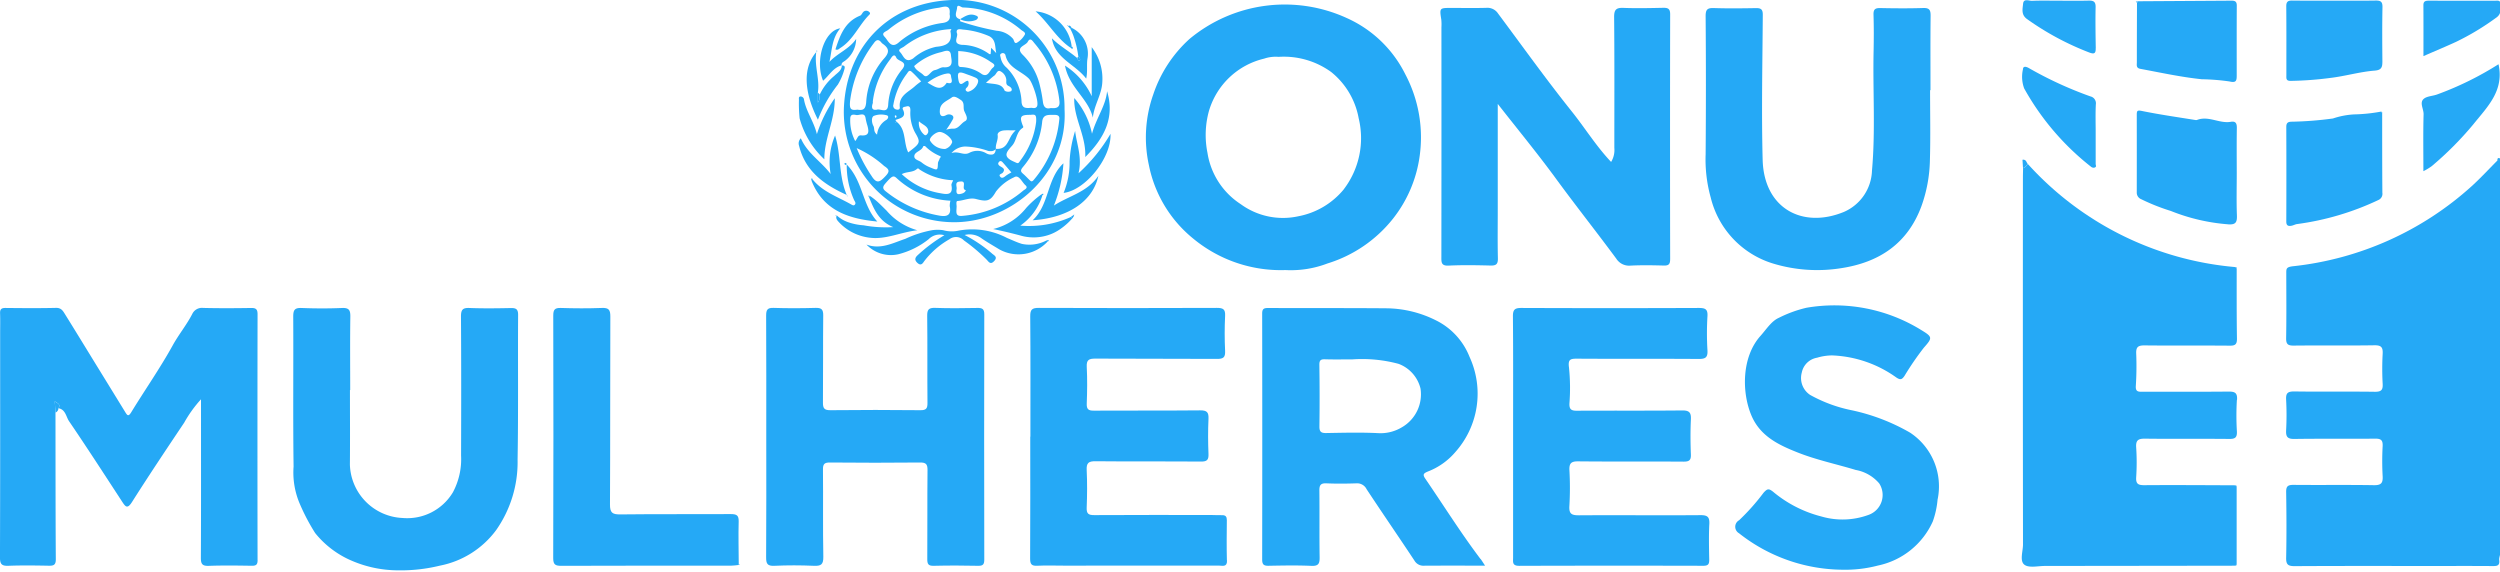 <svg id="ONU_MULHERES" data-name="ONU MULHERES" xmlns="http://www.w3.org/2000/svg" xmlns:xlink="http://www.w3.org/1999/xlink" width="245" height="56.096" viewBox="0 0 245 56.096">
  <defs>
    <clipPath id="clip-path">
      <rect id="Rectangle_454" data-name="Rectangle 454" width="245" height="56.096" fill="#25a9f6"/>
    </clipPath>
  </defs>
  <g id="Group_771" data-name="Group 771" clip-path="url(#clip-path)">
    <path id="Path_1324" data-name="Path 1324" d="M487.83,33.814v0c.018.017.037.034.055.049l-.055-.05m.269.221h0a0,0,0,0,0,0,0c.03.022.061.044.093.064-.032-.02-.062-.042-.093-.065m.479.292a3.5,3.5,0,0,0,.328.141q-.166-.063-.328-.141m2.506-2.418c-.064-.008-.128-.018-.19-.029l.188.03h0c.077.049.153.1.225.153-.072-.054-.148-.106-.225-.154m19.4-16.644a.064.064,0,0,0-.017.01v0l.018-.01a0,0,0,0,0,0,0m.235,2.108a5.912,5.912,0,0,1-.719-.58,5.769,5.769,0,0,0,.719.582l0,0ZM611.2,25.358c0,.139,0,.278,0,.417,0,.4,0,.8,0,1.2v-1.2c0-.139,0-.278,0-.417" transform="translate(-405.825 -12.706)" fill="#25a9f6"/>
    <path id="Path_1325" data-name="Path 1325" d="M1353.673,133.161c.055.538-.225.568-.646.565-1.847-.015-3.695-.007-5.542-.007-4.619,0-9.237-.013-13.857.015-.651,0-.854-.151-.839-.822.044-2.146.034-4.3,0-6.442-.008-.552.16-.7.7-.7,2.633.027,5.265-.015,7.894.03.723.013.9-.215.861-.89a26.917,26.917,0,0,1,0-2.926c.029-.583-.148-.753-.74-.744-2.631.03-5.263-.012-7.894.029-.679.012-.859-.2-.825-.845a28.062,28.062,0,0,0,0-3.01c-.032-.622.143-.8.785-.8,2.631.039,5.263-.005,7.894.032.632.008.819-.159.782-.786a26.582,26.582,0,0,1,0-2.927c.035-.639-.128-.855-.814-.843-2.631.042-5.263,0-7.894.03-.582.007-.761-.137-.751-.734.037-2.118.017-4.239.013-6.358,0-.434-.01-.6.632-.681a31.036,31.036,0,0,0,17.552-7.862c.862-.786,1.656-1.648,2.481-2.476.108.008.215.017.323.027q0,19.114.013,38.23c0,.315-.163.6-.133.889" transform="translate(-1108.745 -78.252)" fill="#25a9f6"/>
    <path id="Path_1326" data-name="Path 1326" d="M1199.694,119.08a26.363,26.363,0,0,0,0,3.093c.028.6-.163.749-.748.743-2.742-.029-5.485.01-8.227-.027-.676-.01-.945.134-.894.86a22.323,22.323,0,0,1,0,2.924c-.04.662.207.778.81.775,2.967-.022,5.932,0,8.9.012l.136.181q0,3.757,0,7.516l-.133.181q-9.322.015-18.642.025c-.7,0-1.592.22-2.031-.124-.479-.376-.131-1.306-.133-1.992q-.02-17.944-.008-35.887c0-.335.01-.669.017-1,.256,0,.294-.285.491-.362a31.02,31.02,0,0,0,20.3,10.075c.047.052.094.1.143.154,0,2.287-.01,4.572.025,6.857.008.565-.173.7-.713.691-2.77-.025-5.542.007-8.313-.025-.642-.008-.881.132-.846.822a29.837,29.837,0,0,1-.04,3.172c-.032.568.276.548.667.548,2.8-.007,5.6.012,8.4-.017.622-.007.9.1.854.808" transform="translate(-980.479 -79.9)" fill="#25a9f6"/>
    <path id="Path_1327" data-name="Path 1327" d="M25.245,204.705c0,.454-.156.562-.582.555-1.4-.022-2.8-.044-4.2.008-.647.023-.782-.186-.778-.8.025-4.852.013-9.7.013-14.555v-.966a12.19,12.19,0,0,0-1.649,2.292c-1.728,2.577-3.453,5.157-5.115,7.778-.447.7-.632.469-.955-.025-1.723-2.639-3.433-5.288-5.208-7.894-.3-.441-.34-1.15-1.044-1.278.259-.371-.089-.493-.361-.677.024.367.047.736.072,1.1.007,4.8,0,9.592.032,14.387,0,.56-.222.634-.693.625-1.316-.025-2.632-.045-3.947.007-.652.025-.834-.153-.832-.818.027-7.305.017-14.612.017-21.917,0-.669.018-1.338-.007-2.007-.015-.4.131-.528.531-.525,1.651.017,3.3.032,4.954-.008.509-.012.681.3.877.619,1.027,1.648,2.037,3.306,3.054,4.961q1.43,2.321,2.856,4.644c.205.334.309.448.585,0,1.341-2.193,2.822-4.307,4.063-6.554.587-1.063,1.357-1.994,1.91-3.065a1.051,1.051,0,0,1,1.078-.6c1.567.039,3.135.029,4.7.005.474-.008.625.136.625.614q-.02,12.047,0,24.091" transform="translate(0 -149.815)" fill="#25a9f6"/>
    <path id="Path_1328" data-name="Path 1328" d="M862.246,29.239c0,.476-.143.627-.619.614-1.091-.029-2.185-.049-3.273.007a1.488,1.488,0,0,1-1.385-.681c-1.952-2.642-3.994-5.214-5.932-7.868-1.8-2.46-3.74-4.812-5.685-7.3V24.3c0,1.618-.023,3.236.013,4.852.012.56-.17.713-.714.7-1.372-.035-2.745-.06-4.113.007-.746.037-.711-.347-.711-.857q.013-11.249.005-22.5a4.858,4.858,0,0,0-.013-.751c-.178-1.145-.185-1.145.99-1.145,1.146,0,2.295.025,3.441-.01a1.244,1.244,0,0,1,1.131.557c2.392,3.209,4.72,6.468,7.22,9.592,1.293,1.615,2.382,3.392,3.86,4.954a2.24,2.24,0,0,0,.316-1.377c0-4.265.02-8.531-.02-12.8-.008-.751.2-.949.93-.919,1.284.05,2.574.018,3.861-.008.469-.01.7.075.7.632q-.025,12,0,24" transform="translate(-698.572 -3.829)" fill="#25a9f6"/>
    <path id="Path_1329" data-name="Path 1329" d="M757.194,204.634c-1.916-2.533-3.6-5.228-5.391-7.843-.286-.416-.239-.538.235-.734a6.684,6.684,0,0,0,2.68-1.895,8.6,8.6,0,0,0,1.4-9.339,6.744,6.744,0,0,0-3.286-3.575,11.017,11.017,0,0,0-4.8-1.184c-3.89-.034-7.781-.012-11.671-.03-.432,0-.567.112-.565.562q.02,12.044,0,24.088c0,.481.151.62.622.612,1.4-.027,2.8-.054,4.2.008.713.032.819-.238.809-.857-.034-2.175,0-4.349-.025-6.524-.007-.542.14-.731.7-.706.978.044,1.96.032,2.938,0a1.027,1.027,0,0,1,.988.572c1.543,2.342,3.137,4.653,4.685,6.99a1.013,1.013,0,0,0,.958.51c1.93-.013,3.861-.005,5.969-.005-.2-.3-.308-.483-.435-.654m-7.7-12.917a4.042,4.042,0,0,1-2.237.59c-1.73-.091-3.468-.045-5.2-.015-.518.008-.671-.144-.662-.661q.04-3.01-.005-6.019c-.007-.469.145-.56.567-.547.894.029,1.79.008,2.686.008a13.734,13.734,0,0,1,4.508.438,3.454,3.454,0,0,1,2.153,2.429,3.728,3.728,0,0,1-1.807,3.776" transform="translate(-612.103 -149.85)" fill="#25a9f6"/>
    <path id="Path_1330" data-name="Path 1330" d="M693.429,9.257a11.752,11.752,0,0,0-5.736-5.524,14.6,14.6,0,0,0-15.42,2.047,12.791,12.791,0,0,0-3.549,5.431,12.632,12.632,0,0,0-.43,6.935,12.371,12.371,0,0,0,4.366,7.216,13.461,13.461,0,0,0,9.015,3.065,10.038,10.038,0,0,0,4.117-.646,13.122,13.122,0,0,0,6.438-4.408,12.66,12.66,0,0,0,2.6-6.125,13.2,13.2,0,0,0-1.4-7.991M687.406,20.5a7.583,7.583,0,0,1-4.476,2.657,7.014,7.014,0,0,1-5.635-1.187,7.322,7.322,0,0,1-3.261-5.033,8.824,8.824,0,0,1,.146-4.106,7.419,7.419,0,0,1,5.4-5.122,3.544,3.544,0,0,1,1.43-.176,7.905,7.905,0,0,1,5.147,1.485,7.518,7.518,0,0,1,2.695,4.532,8.259,8.259,0,0,1-1.451,6.95" transform="translate(-555.702 -1.961)" fill="#25a9f6"/>
    <path id="Path_1331" data-name="Path 1331" d="M619.853,204.753c.017.682-.449.5-.8.5q-7.6.01-15.195.005c-.867,0-1.737-.034-2.6.01-.548.029-.7-.141-.7-.691.024-3.985.012-7.972.012-11.958h.015c0-3.93.018-7.86-.017-11.79-.007-.672.183-.833.837-.83q8.732.035,17.461,0c.619,0,.832.137.8.781-.056,1.14-.054,2.287,0,3.427.03.634-.161.795-.792.79-3.974-.029-7.948,0-11.92-.029-.632,0-.883.119-.847.811.062,1.2.047,2.4,0,3.595-.02.555.158.7.7.694,3.47-.023,6.939.008,10.409-.028.677-.007.852.191.822.842-.054,1.14-.047,2.285,0,3.427.022.578-.136.754-.736.749-3.441-.03-6.884.005-10.325-.032-.7-.008-.909.169-.876.868.059,1.224.049,2.453,0,3.679-.024.6.176.738.751.733,3.806-.023,7.612-.013,11.417-.012.363,0,.728.03,1.091.018s.479.154.476.5c-.013,1.309-.029,2.621.005,3.93" transform="translate(-499.605 -149.825)" fill="#25a9f6"/>
    <path id="Path_1332" data-name="Path 1332" d="M901.255,201.2c-.056,1.14-.03,2.285-.008,3.427.008.429-.049.647-.575.645q-9.022-.025-18.046.005c-.7,0-.6-.376-.6-.791V192.615c0-3.93.018-7.86-.017-11.788-.007-.677.2-.825.841-.822q8.689.035,17.375,0c.629,0,.891.112.849.811a27.693,27.693,0,0,0,0,3.342c.045.741-.24.85-.9.845-3.945-.03-7.891,0-11.834-.027-.694-.005-.956.045-.832.9a19.824,19.824,0,0,1,.039,3.5c-.019.562.178.7.714.7,3.441-.022,6.882.01,10.323-.028.719-.008.9.213.866.89-.054,1.14-.044,2.285,0,3.427.02.557-.161.7-.706.7-3.443-.023-6.884.008-10.325-.028-.7-.008-.906.186-.872.877a30.946,30.946,0,0,1-.005,3.511c-.05.781.245.9.945.9,3.972-.027,7.946.017,11.918-.015.731-.007.884.233.852.9" transform="translate(-733.743 -149.825)" fill="#25a9f6"/>
    <path id="Path_1333" data-name="Path 1333" d="M468.027,204.624c0,.446-.086.644-.59.632-1.454-.032-2.911-.037-4.366,0-.555.015-.634-.2-.63-.679.02-2.9-.007-5.8.023-8.7.005-.578-.146-.749-.738-.744q-4.408.045-8.817,0c-.551-.005-.7.149-.691.7.029,2.842-.02,5.687.035,8.529.015.776-.229.925-.936.894-1.284-.057-2.575-.06-3.86,0-.7.034-.814-.22-.809-.845.027-3.93.013-7.862.013-11.792,0-3.959.01-7.919-.012-11.877,0-.558.111-.783.726-.761,1.37.045,2.743.04,4.113,0,.582-.017.762.146.755.741-.03,2.842,0,5.687-.027,8.529-.005.573.131.761.735.756q4.408-.048,8.815,0c.558.005.7-.161.694-.706-.027-2.844.008-5.687-.027-8.531-.008-.624.15-.813.787-.79,1.368.05,2.742.032,4.113.007.474-.008.7.075.694.629q-.025,12,0,24" transform="translate(-371.567 -149.807)" fill="#25a9f6"/>
    <path id="Path_1334" data-name="Path 1334" d="M192.929,194.868a11.6,11.6,0,0,1-2.108,6.888,9,9,0,0,1-5.509,3.474,16.189,16.189,0,0,1-4.2.458,11.54,11.54,0,0,1-4.372-.914,9.241,9.241,0,0,1-3.651-2.741,19.975,19.975,0,0,1-1.481-2.807,7.783,7.783,0,0,1-.632-3.7c-.066-4.906-.007-9.812-.034-14.717,0-.666.17-.855.832-.83,1.313.052,2.631.055,3.944,0,.693-.03.829.215.82.85-.035,2.4-.013,4.793-.013,7.191H176.5c0,2.438.018,4.874-.005,7.31a5.4,5.4,0,0,0,5.159,5.228,5.216,5.216,0,0,0,4.937-2.518,6.886,6.886,0,0,0,.8-3.6c.015-4.544.02-9.087-.01-13.631,0-.656.165-.857.832-.83,1.341.052,2.686.034,4.029.007.506-.01.741.077.738.671-.03,4.738.03,9.478-.052,14.216" transform="translate(-142.205 -149.796)" fill="#25a9f6"/>
    <path id="Path_1335" data-name="Path 1335" d="M1016.338,12.758h-.025c0,2.285.049,4.572-.017,6.857a14.064,14.064,0,0,1-.836,4.52c-1.358,3.662-4.144,5.5-7.874,6.064a14.858,14.858,0,0,1-6.615-.443,8.977,8.977,0,0,1-6.154-6.48,13.882,13.882,0,0,1-.5-4.237q.053-6.775,0-13.552c0-.64.176-.8.8-.781,1.37.045,2.743.03,4.115.005.482-.008.689.1.686.64-.03,4.74-.136,9.481-.013,14.218.125,4.805,3.932,6.782,7.976,5.11a4.567,4.567,0,0,0,2.738-4.041c.348-3.89.076-7.788.158-11.683.025-1.2.03-2.4-.008-3.6-.017-.531.171-.659.671-.649,1.4.029,2.8.04,4.2-.005.625-.02.73.22.725.773-.027,2.426-.012,4.852-.012,7.278" transform="translate(-827.165 -3.916)" fill="#25a9f6"/>
    <path id="Path_1336" data-name="Path 1336" d="M1031.421,197.524a8.489,8.489,0,0,1-.469,2.165,7.592,7.592,0,0,1-5.371,4.324,12.539,12.539,0,0,1-3.449.411,16.54,16.54,0,0,1-10.175-3.578.728.728,0,0,1,.013-1.271,21.4,21.4,0,0,0,2.4-2.7c.38-.412.5-.412.9-.117a12,12,0,0,0,4.757,2.446,7.39,7.39,0,0,0,4.6-.144,2.072,2.072,0,0,0,1.068-3.1,3.933,3.933,0,0,0-2.293-1.313c-1.9-.575-3.858-.984-5.692-1.712s-3.687-1.584-4.549-3.663c-.935-2.248-.95-5.7.908-7.768.565-.63,1.061-1.44,1.787-1.762a12.124,12.124,0,0,1,2.715-.991,16.185,16.185,0,0,1,11.266,2.195c1.1.667,1.089.758.239,1.717a28.431,28.431,0,0,0-1.906,2.778c-.251.359-.409.4-.79.146a11.548,11.548,0,0,0-6.309-2.166,5.293,5.293,0,0,0-1.461.226,1.839,1.839,0,0,0-1.5,1.464,1.984,1.984,0,0,0,.824,2.185,14.112,14.112,0,0,0,4.1,1.506,19.585,19.585,0,0,1,5.694,2.191,6.305,6.305,0,0,1,2.7,6.524" transform="translate(-841.537 -148.591)" fill="#25a9f6"/>
    <path id="Path_1337" data-name="Path 1337" d="M340.673,205.1l0,.075c-.249.023-.5.067-.748.067-5.541,0-11.083-.007-16.623.015-.6,0-.81-.107-.809-.765q.038-11.876.005-23.753c0-.575.14-.771.738-.753,1.341.044,2.688.05,4.029,0,.676-.027.83.188.827.842-.025,6.133,0,12.266-.035,18.4-.007.83.229,1,1.02.991,3.611-.045,7.222-.008,10.832-.032.57,0,.777.131.76.734-.039,1.392,0,2.787.007,4.18" transform="translate(-268.279 -149.806)" fill="#25a9f6"/>
    <path id="Path_1338" data-name="Path 1338" d="M513.545,10.716A10.578,10.578,0,0,0,502.086.026c-6,.4-9.958,4.73-10.168,10.643a10.809,10.809,0,0,0,10.891,11.108c5.515-.037,11.076-4.684,10.737-11.061M503.007.79c.03-.459.39-.064.577-.057a9.147,9.147,0,0,1,5.7,2.191c.156.131.491.253.36.483a2.152,2.152,0,0,1-.743.766c-.3.173-.284-.235-.412-.377a2.341,2.341,0,0,0-1.585-.78,25.962,25.962,0,0,1-3.554-.915c-.015,0-.025-.027-.032-.057a.66.66,0,0,1-.013-.07l-.01-.059c0-.012,0-.023-.005-.034-.664-.2-.3-.743-.281-1.091m4.179,15.47c-.178-.151-.182-.26-.059-.4s.259-.057.353.049c.274.305.536.62.854.991a4.265,4.265,0,0,0-.53.317c-.181.149-.393.319-.568.1-.2-.25.16-.268.259-.4.321-.412-.131-.511-.309-.664m1.241-2.007c.434-.5.377-1.306,1.009-1.707.126-.08.029-.183-.008-.285-.313-.843-.192-1.008.792-1,.469-.057.575-.015.54.686a7.875,7.875,0,0,1-1.573,3.823c-.2.325-.237.243-.605.082-1.2-.521-.672-1-.153-1.6m1.753-3.668c-.45.02-.785.029-.851-.555a4.974,4.974,0,0,0-1.466-3.39,1.678,1.678,0,0,1-.582-.983c-.027-.159-.136-.322.091-.417a.266.266,0,0,1,.385.2c.284,1.237,1.531,1.516,2.291,2.275.348.347,1.036,2.357.785,2.735-.175.263-.464.086-.654.134m-6.092-2.647c-.318-.1-.792.827-.955-.148-.116-.694.03-.8.691-.553.255.1.516.179.768.287.3.126.625.21.419.691a1.4,1.4,0,0,1-.9.783c-.092.032-.424-.144-.168-.391a.564.564,0,0,0,.148-.669M503.005,3.28c-.163-.531.346-.414.583-.382a8.118,8.118,0,0,1,2.555.639c.7.342.57,1.058.711,1.668-.148-.153-.294-.307-.5-.525-.022.265-.037.441-.052.624-.054,0-.111.012-.136-.01a4.667,4.667,0,0,0-2.7-.9c-.943-.116-.341-.748-.454-1.117m.44,3.291c-.338.022-.326-.213-.326-.441V5.006a5.851,5.851,0,0,1,3.15,1.04c.205.146.612.3.237.6-.318.25-.449.962-1.059.625a3.645,3.645,0,0,0-2-.7m3.209.84c.207-.148.286-.6.612-.421a1.069,1.069,0,0,1,.56.793c.024.241-.084.495.22.642.212.1.427.307.254.51a.716.716,0,0,1-.629-.039c-.3-.78-1.057-.61-1.837-.786.366-.317.58-.526.82-.7m-3.29,2.381c.422.275.207.714.336,1.063.123.327.476.817.081,1.024-.424.225-.647.8-1.242.728a2.661,2.661,0,0,0-.6.107,8.111,8.111,0,0,0,.508-.77c.092-.184.3-.4.126-.6a.559.559,0,0,0-.634-.06c-.736.381-.627-.438-.615-.553.067-.654.721-.847,1.163-1.18.254-.191.592.057.876.241m-8.188.951c-.536.111-.575-.223-.429-.632a.547.547,0,0,0,0-.166A8.456,8.456,0,0,1,496.471,5.8c.072-.1.368-.669.582-.158.168.4,1.183.354.6,1.128a5.992,5.992,0,0,0-1.388,3.445c-.03.957-.7.444-1.083.523m.913,1.006a1.846,1.846,0,0,0-.921,1.45c-.387-.293-.224-.609-.358-.847-.168-.3-.229-.838.032-.989a2.012,2.012,0,0,1,1.209-.075c.277.039.255.292.039.461m.669-1.45a6.924,6.924,0,0,1,1.326-3.067c.091-.111.21-.421.447-.216.329.285.617.617.956.964a6.719,6.719,0,0,0-.566.433c-.634.609-1.656.939-1.528,2.1.027.24-.178.268-.34.221a.372.372,0,0,1-.3-.439m3.431,2.612c0,.117-.187.459-.378.314a1.464,1.464,0,0,1-.536-1.331c.4.377.921.478.914,1.018m-3.164-1.589c.029.007.039.086.057.132l-.087.122a.513.513,0,0,1-.079-.132c-.027-.091.015-.148.109-.122m-.04.436c.479-.173,1.094-.25.716-1.023-.092-.189.087-.245.2-.263.173-.029.4-.151.506.106a.97.97,0,0,1,.025.33,4.044,4.044,0,0,0,.457,2.081c.6,1.009.5,1.068-.666,1.953a2.618,2.618,0,0,1-.2-.57.959.959,0,0,1-.023-.1c-.007-.034-.015-.065-.022-.1-.017-.077-.03-.154-.044-.233-.044-.26-.082-.52-.141-.773q-.018-.078-.04-.156c-.01-.039-.022-.077-.034-.116a.663.663,0,0,0-.025-.075q-.023-.065-.05-.131a1.688,1.688,0,0,0-.14-.275c-.027-.044-.055-.086-.086-.127-.012-.015-.022-.03-.034-.044a1.213,1.213,0,0,0-.131-.149c-.025-.027-.052-.052-.079-.077s-.057-.049-.087-.072c-.005,0-.008.007-.013.012s-.022.02-.032.029a.221.221,0,0,1-.03.027l-.012.01a.036.036,0,0,1-.013.01c-.1-.091-.061-.184.007-.275m1.831,3.5c.081-.409.733-.451.869-.917.005-.02.1-.017.17-.027a4.475,4.475,0,0,0,1.473.988c.168.074-.013.174-.035.257-.042.154-.16.3-.166.449-.029.706-.024.718-.753.411a3.147,3.147,0,0,1-.835-.48c-.254-.223-.8-.27-.721-.681m1.535-1.472c-.119-.21.4-.743.852-.838s1.328.614,1.318.994a1.035,1.035,0,0,1-.691.666,1.672,1.672,0,0,1-1.479-.822M502,8.109c-.583.9-1.209.366-1.883-.005a4.848,4.848,0,0,1,1.656-.848c.217-.03.627-.2.651.235.015.233.318.833-.424.619m-.308-1.516c-.279-.018-.563.228-.859.278-.44.075-.709.894-1.113.485-.292-.3-.751-.451-.913-.884a5.972,5.972,0,0,1,2.632-1.361c.287-.062.911-.4.973.292.044.493.326,1.254-.721,1.19m.667-3.539c.235,1.155-.4,1.445-1.4,1.532a5,5,0,0,0-2.241,1.132c-.79.531-.968-.288-1.279-.6-.3-.3.183-.4.393-.567a8.185,8.185,0,0,1,4.631-1.7c-.077.153-.106.181-.1.2m-6.052-.161A9.769,9.769,0,0,1,501.25.755c.409-.077,1.168-.387,1.03.624.113.531-.124.791-.672.87a8.238,8.238,0,0,0-4.324,1.923c-.751.649-1.029-.208-1.365-.555-.408-.423.146-.508.387-.724M492.521,9.95a11.726,11.726,0,0,1,2.332-5.717c.254-.371.489-.409.765-.04a.287.287,0,0,0,.059.06c.671.464.778.85.126,1.544a7.154,7.154,0,0,0-1.7,4.27c-.074.7-.338.758-.866.679-.652.1-.772-.079-.713-.8m.02,1.682c.01-.468.329-.407.575-.359.321.065.84-.315.93.319a5.5,5.5,0,0,0,.175.713c.148.538.224,1.045-.612.966-.345-.032-.341.305-.583.557a4.322,4.322,0,0,1-.484-2.195m2.118,5.659a15.148,15.148,0,0,1-1.489-2.773,10.3,10.3,0,0,1,2.695,1.754c.555.354.545.562.091,1.034-.513.535-.809.734-1.3-.015m7.64,2.941c.177.9-.321,1.026-1.025.9A11.549,11.549,0,0,1,496,18.734c-.4-.32-.185-.558.05-.828.577-.656.721-.736,1.024-.464a8.353,8.353,0,0,0,5.29,2.227,1.982,1.982,0,0,0-.069.563m.166-2.077c.2,1.016-.513.892-1.062.786a7.287,7.287,0,0,1-3.806-1.874c.484-.27,1.083-.143,1.488-.511.131-.117.192.012.271.064a6.447,6.447,0,0,0,3.278,1.045c-.071.194-.193.357-.168.491m0-3.152a1.844,1.844,0,0,1,1.34-.646,7.519,7.519,0,0,1,2.261.434,1.207,1.207,0,0,0,.314.02.558.558,0,0,0,.074-.01.214.214,0,0,0,.047-.01l.054-.017a.253.253,0,0,0,.059-.023.473.473,0,0,0,.064-.035.605.605,0,0,0,.131-.1v0a.147.147,0,0,0,0-.027h.012c-.062-.461.242-.868.171-1.353-.037-.262.313-.429.6-.454.3-.029.607-.007,1.175-.007-.024.02-.047.039-.069.06a.521.521,0,0,0-.044.042c-.018.017-.035.035-.052.054s-.05.055-.072.084-.045.057-.067.087c-.034.047-.066.1-.1.144s-.055.092-.081.139-.052.094-.076.143-.049.094-.072.141a4.17,4.17,0,0,1-.224.4c-.025.039-.052.075-.079.112a.908.908,0,0,1-.076.087.18.18,0,0,1-.025.027c-.037.035-.074.069-.114.1a.8.8,0,0,1-.109.069l-.037.02a.269.269,0,0,1-.039.018c-.015.007-.03.013-.045.018a.479.479,0,0,1-.052.018l-.029.008a.88.88,0,0,1-.123.027c-.045.007-.094.012-.145.015a1.6,1.6,0,0,1-.219,0c0,.005,0,.008,0,.013l-.015.015a.068.068,0,0,1,0,.018.277.277,0,0,1-.005.054.291.291,0,0,1-.008.055.5.5,0,0,1-.029.119.355.355,0,0,1-.025.064.284.284,0,0,1-.024.045.364.364,0,0,1-.163.149l-.029.012a.924.924,0,0,1-.667-.122,1.685,1.685,0,0,0-1.644-.029c-.573.293-1.054-.22-1.748.023m.9,2.78c.682-.055.007.775.514.847-.086.293-.39.347-.593.386-.373.07-.345-.277-.309-.5.04-.268-.244-.726.388-.729m6.1.925a10.533,10.533,0,0,1-5.91,2.439c-.718.082-.6-.36-.585-.83.032-.179-.1-.615.1-.627.607-.039,1.188-.355,1.805-.193,1.088.287,1.414.216,1.955-.728a4.662,4.662,0,0,1,1.775-1.4c.469-.31.767.474,1.118.78.314.275-.106.423-.26.557m3.57-6.95a10.754,10.754,0,0,1-2.49,5.856c-.214.263-.3.131-.446,0-.2-.191-.387-.4-.6-.582-.237-.206-.294-.324-.049-.635a8.069,8.069,0,0,0,1.908-4.416c.059-.817.617-.719,1.173-.728.4-.007.577.117.5.506m-.82-1.175c-.491.132-.711-.1-.778-.615a14.474,14.474,0,0,0-.361-1.853,6.189,6.189,0,0,0-1.632-2.766c-.733-.746.3-.863.509-1.257.256-.488.489-.054.669.154a10.445,10.445,0,0,1,2.432,5.628c.087.656-.279.763-.839.709" transform="translate(-409.22 0)" fill="#25a9f6"/>
    <path id="Path_1339" data-name="Path 1339" d="M1254.655,75.793a18.977,18.977,0,0,1-5.628-1.311,19.871,19.871,0,0,1-2.891-1.147.691.691,0,0,1-.445-.674q.007-3.805,0-7.61c0-.412.071-.456.53-.362,1.72.35,3.461.6,5.2.879a.349.349,0,0,0,.167,0c1.133-.448,2.2.376,3.32.178.5-.087.6.184.59.632-.024,1.477-.008,2.956-.008,4.433,0,1.366-.037,2.733.015,4.1.025.664-.106.936-.846.885" transform="translate(-1036.288 -53.809)" fill="#25a9f6"/>
    <path id="Path_1340" data-name="Path 1340" d="M1342.267,73.225a.659.659,0,0,1-.4.728,26.859,26.859,0,0,1-7.944,2.351c-.187.02-.361.129-.548.164-.321.062-.523,0-.521-.412q.018-4.643,0-9.283c0-.443.224-.495.573-.5a34.059,34.059,0,0,0,4-.315,7.792,7.792,0,0,1,2.074-.4,16.039,16.039,0,0,0,2.616-.27c.044.05.087.1.133.153,0,2.592,0,5.186.019,7.778" transform="translate(-1108.797 -54.347)" fill="#25a9f6"/>
    <path id="Path_1341" data-name="Path 1341" d="M1255.49,7.794c0,.5-.13.647-.714.508a21.271,21.271,0,0,0-2.711-.216c-2.034-.211-4.023-.649-6.025-1.021-.424-.079-.336-.384-.336-.637,0-1.947.008-3.895.015-5.841a.166.166,0,0,0,.069-.143q4.6-.028,9.21-.059c.345,0,.5.106.5.481-.013,2.309-.007,4.619-.007,6.928" transform="translate(-1036.293 -0.32)" fill="#25a9f6"/>
    <path id="Path_1342" data-name="Path 1342" d="M1342.258,6.415c.005.555-.187.758-.773.8-1.467.119-2.89.548-4.355.719a33.023,33.023,0,0,1-3.878.285c-.456,0-.4-.273-.4-.548,0-2.257.01-4.513-.01-6.769,0-.459.18-.56.6-.553,1.37.018,2.74.007,4.11.007,1.343,0,2.685.015,4.026-.008.476-.008.7.075.693.63-.035,1.811-.024,3.622-.007,5.432" transform="translate(-1108.788 -0.293)" fill="#25a9f6"/>
    <path id="Path_1343" data-name="Path 1343" d="M1416.9,43.437a32.4,32.4,0,0,1-4.081,4.1,5.989,5.989,0,0,1-.812.49c0-1.913-.032-3.746.02-5.576.013-.513-.41-1.113-.009-1.492.32-.3.923-.287,1.378-.468a31.011,31.011,0,0,0,5.973-2.946c.574,2.6-1.1,4.18-2.469,5.892" transform="translate(-1174.515 -31.25)" fill="#25a9f6"/>
    <path id="Path_1344" data-name="Path 1344" d="M1185.994,48.93a.4.4,0,0,1-.381-.092,25.451,25.451,0,0,1-6.539-7.666,3.285,3.285,0,0,1-.118-1.876c.013-.371.387-.23.582-.114a37.252,37.252,0,0,0,6.035,2.775.69.69,0,0,1,.525.783c-.027.528-.027,1.056-.024,1.584,0,.278.007.555.008.833v0c0,.139,0,.278,0,.417v1.2c0,.6,0,1.2,0,1.8,0,.119.114.282-.088.345" transform="translate(-980.706 -32.508)" fill="#25a9f6"/>
    <path id="Path_1345" data-name="Path 1345" d="M1419.916,2.043a25.046,25.046,0,0,1-3.928,2.367c-1,.461-2.022.884-3.2,1.4,0-1.765.007-3.38-.005-4.995,0-.4.224-.438.538-.438,2.155.007,4.312,0,6.467.005.208,0,.514-.075.538.24.039.51.143,1.034-.407,1.423" transform="translate(-1175.29 -0.31)" fill="#25a9f6"/>
    <path id="Path_1346" data-name="Path 1346" d="M1186.254,4.826c.008.495-.109.637-.627.439a27.35,27.35,0,0,1-6.1-3.276c-.605-.431-.437-.991-.392-1.5.051-.553.578-.277.886-.29.864-.039,1.731-.013,2.6-.013.978,0,1.957.018,2.933-.008.482-.013.7.1.689.64-.029,1.335-.007,2.671.015,4.007" transform="translate(-980.873 -0.118)" fill="#25a9f6"/>
    <path id="Path_1347" data-name="Path 1347" d="M522.88,135.075a3.872,3.872,0,0,1-4.739.773c-.571-.35-1.156-.681-1.708-1.058a1.967,1.967,0,0,0-1.69-.349,13.444,13.444,0,0,1,2.7,1.829c.207.181.563.324.2.719-.341.369-.508.136-.716-.107a17.028,17.028,0,0,0-2.254-1.911,1.071,1.071,0,0,0-1.431-.107,8.121,8.121,0,0,0-2.473,2.16c-.16.248-.326.434-.625.174-.282-.245-.326-.473-.024-.761a15.536,15.536,0,0,1,2.636-1.973,1.538,1.538,0,0,0-1.543.391,7.885,7.885,0,0,1-2.99,1.477,3.3,3.3,0,0,1-3.1-.956c1.385.521,2.594-.158,3.8-.557a10.686,10.686,0,0,1,2.653-.853,3.8,3.8,0,0,1,1.051,0,3.115,3.115,0,0,0,1.4.07,7.325,7.325,0,0,1,4.863.691c.489.2.967.434,1.469.585a3.579,3.579,0,0,0,2.417-.344c.032.037.067.07.1.1" transform="translate(-420.209 -111.41)" fill="#25a9f6"/>
    <path id="Path_1348" data-name="Path 1348" d="M479.545,101.753c-2.943-.273-5.332-1.15-6.455-4.01a.594.594,0,0,0,.123-.1c.993,1.211,2.463,1.69,3.762,2.431.123.069.257.159.37.018.131-.164-.019-.31-.084-.454a8.294,8.294,0,0,1-.718-3.472c1.609,1.646,1.508,3.977,3,5.588" transform="translate(-393.563 -80.042)" fill="#25a9f6"/>
    <path id="Path_1349" data-name="Path 1349" d="M608.442,96.7c-.5,2.366-2.777,4.1-6.442,4.354,1.656-1.521,1.372-4.061,3.019-5.583a13.21,13.21,0,0,1-.938,4.145c1.434-.949,3.251-1.286,4.361-2.916" transform="translate(-500.803 -79.467)" fill="#25a9f6"/>
    <path id="Path_1350" data-name="Path 1350" d="M620.07,82.608a7.7,7.7,0,0,0,.585-3.085,12.078,12.078,0,0,1,.543-2.988c.148,1.309.713,2.56.333,4.148a16.414,16.414,0,0,0,3.135-3.863c.1,2.374-2.491,5.543-4.6,5.788" transform="translate(-515.836 -63.703)" fill="#25a9f6"/>
    <path id="Path_1351" data-name="Path 1351" d="M469.189,79.215c.6,1.893.34,3.969,1.141,5.82-2.2-.989-4.06-2.31-4.673-4.824a.692.692,0,0,1,.176-.723c.635,1.469,2,2.275,2.923,3.5a6.554,6.554,0,0,1,.432-3.769" transform="translate(-387.351 -65.934)" fill="#25a9f6"/>
    <path id="Path_1352" data-name="Path 1352" d="M493.659,113.938l-.018.012-.01-.025.029.013" transform="translate(-410.65 -94.824)" fill="#25a9f6"/>
    <path id="Path_1353" data-name="Path 1353" d="M487.828,125.805a.06.06,0,0,0-.007.015l0,0,.008-.013" transform="translate(-405.817 -104.712)" fill="#25a9f6"/>
    <path id="Path_1354" data-name="Path 1354" d="M495.488,117.895c-1.689.2-3.09.927-4.65.734a4.9,4.9,0,0,1-3.073-1.554c-.165-.176-.313-.372-.185-.634h0v0a3.143,3.143,0,0,0,.748.513q.162.078.328.141a5.822,5.822,0,0,0,1.548.317,12.112,12.112,0,0,0,2.913.178c-1.431-.592-1.9-1.774-2.382-2.951a.921.921,0,0,0,.1-.1h0v0c.077.049.153.1.225.154a6.416,6.416,0,0,1,.624.521c.264.246.516.506.777.758a6.124,6.124,0,0,0,3.026,1.926" transform="translate(-405.578 -95.332)" fill="#25a9f6"/>
    <path id="Path_1355" data-name="Path 1355" d="M586.725,115.912c-.1.111-.2.216-.3.319s-.207.2-.313.293c-.071.06-.141.121-.213.179s-.145.112-.219.166a5.045,5.045,0,0,1-.449.3c-.076.044-.153.086-.23.126l-.118.059c-.079.037-.158.072-.239.106a4.64,4.64,0,0,1-3.034.139c-.869-.231-1.745-.441-2.656-.63a5.9,5.9,0,0,0,3.241-2.067,9.593,9.593,0,0,1,1.491-1.331,1.192,1.192,0,0,0,.1.091,5.642,5.642,0,0,1-2.17,2.974,9.979,9.979,0,0,0,4.971-.853l.146.136" transform="translate(-481.628 -94.524)" fill="#25a9f6"/>
    <path id="Path_1356" data-name="Path 1356" d="M469.237,56.568c.02,2.165-1.029,3.917-1.022,5.982a8.543,8.543,0,0,1-2.422-4.016,14.047,14.047,0,0,1-.067-1.821c-.007-.122-.044-.31.155-.32a.334.334,0,0,1,.34.3c.208,1.174.962,2.136,1.264,3.392a12.983,12.983,0,0,1,1.753-3.521" transform="translate(-387.43 -46.938)" fill="#25a9f6"/>
    <path id="Path_1357" data-name="Path 1357" d="M627.338,59.745c.091-2.1-1.146-3.8-1.081-5.778a7.567,7.567,0,0,1,1.74,3.5c.432-1.581,1.348-2.728,1.478-4.168.765,2.572-.244,4.567-2.137,6.45" transform="translate(-520.981 -44.359)" fill="#25a9f6"/>
    <path id="Path_1358" data-name="Path 1358" d="M490.685,38.165v.015h-.015Z" transform="translate(-408.188 -31.766)" fill="#25a9f6"/>
    <path id="Path_1359" data-name="Path 1359" d="M473.98,32.12a5.78,5.78,0,0,1-.647,1.527,13.154,13.154,0,0,0-1.953,3.442c-1.4-2.79-1.479-5.094-.165-6.624-.193,1.425.368,2.666.158,3.962v.983c.242-.322.146-.572.193-.8A5.251,5.251,0,0,1,472.98,32.8c.294-.3.733-.516.741-1.028.244-.008.333.079.259.349" transform="translate(-391.224 -25.357)" fill="#25a9f6"/>
    <path id="Path_1360" data-name="Path 1360" d="M624.536,31.03c-.054,1.219-.805,2.247-.926,3.476-.452-1.888-2.331-2.959-2.73-5.1a7.081,7.081,0,0,1,2.619,3V27.6a5.061,5.061,0,0,1,1.037,3.425" transform="translate(-516.51 -22.977)" fill="#25a9f6"/>
    <path id="Path_1361" data-name="Path 1361" d="M490.662,38.18s0-.007,0-.01l.017-.005Z" transform="translate(-408.18 -31.766)" fill="#25a9f6"/>
    <path id="Path_1362" data-name="Path 1362" d="M480.512,19.715c-.153.137-.419.186-.366.476-.827.225-1.22.988-1.819,1.511-.824-1.977.109-4.936,1.688-5.137-.834.966-.81,2.153-1.067,3.291.783-.857,1.938-1.249,2.621-2.252a2.732,2.732,0,0,1-1.056,2.111" transform="translate(-397.665 -13.788)" fill="#25a9f6"/>
    <path id="Path_1363" data-name="Path 1363" d="M616.733,19.193c-.109.635.027,1.268-.131,2-1.073-1.417-3.044-1.95-3.362-3.953.743.749,1.671,1.252,2.466,1.928.119.069.044.367.24.277.1-.047.079-.3-.114-.391a9.7,9.7,0,0,0-.489-2.074q-.093-.249-.212-.493-.038-.08-.081-.161a.811.811,0,0,0,.109-.117,2.8,2.8,0,0,1,1.573,2.988" transform="translate(-510.154 -13.488)" fill="#25a9f6"/>
    <path id="Path_1364" data-name="Path 1364" d="M490.345,6.686c-1.012,1.018-1.552,2.443-2.819,3.239-.133.084-.234.248-.486.143.447-1.366.914-2.7,2.422-3.308.155-.064.222-.319.373-.414a.416.416,0,0,1,.533.07c.116.112.05.2-.024.27" transform="translate(-405.168 -5.227)" fill="#25a9f6"/>
    <path id="Path_1365" data-name="Path 1365" d="M607.255,10.077c-.042.04-.082.079-.124.121l0,0a5.767,5.767,0,0,1-.719-.582c-.97-.909-1.668-2.076-2.69-2.973a3.905,3.905,0,0,1,3.535,3.432" transform="translate(-502.234 -5.531)" fill="#25a9f6"/>
    <path id="Path_1366" data-name="Path 1366" d="M32.291,235.262a.478.478,0,0,1-.289.426c-.025-.367-.049-.736-.072-1.1.272.184.62.307.361.677" transform="translate(-26.563 -195.254)" fill="#25a9f6"/>
    <path id="Path_1367" data-name="Path 1367" d="M1179.611,93.765c-.2.077-.235.366-.491.362-.017-.267-.034-.533-.05-.806.4-.05.376.3.541.444" transform="translate(-980.867 -77.67)" fill="#25a9f6"/>
    <path id="Path_1368" data-name="Path 1368" d="M476.983,54.281c-.047.225.049.474-.193.8v-.983c.066.062.129.124.193.186" transform="translate(-396.641 -45.025)" fill="#25a9f6"/>
    <path id="Path_1369" data-name="Path 1369" d="M1456.143,92.69c-.107-.01-.215-.018-.323-.027.04-.106-.012-.3.185-.27.163.022.178.156.138.3" transform="translate(-1211.095 -76.901)" fill="#25a9f6"/>
    <path id="Path_1370" data-name="Path 1370" d="M492.435,95.321c-.012.092-.086.119-.165.075-.032-.018-.047-.07-.071-.107.044-.02.086-.042.129-.064.037.032.109.069.106.1" transform="translate(-409.461 -79.259)" fill="#25a9f6"/>
    <path id="Path_1371" data-name="Path 1371" d="M624.2,27.373c-.066-.045-.128-.092-.193-.137.042-.042.082-.08.124-.121.138.055.14.146.069.258" transform="translate(-519.113 -22.569)" fill="#25a9f6"/>
    <path id="Path_1372" data-name="Path 1372" d="M622.863,15.187a.8.8,0,0,1-.109.117c-.079-.091-.158-.183-.235-.273l-.018.01.017-.012a.191.191,0,0,1,.163-.042.194.194,0,0,1,.087.06.97.97,0,0,1,.1.139" transform="translate(-517.857 -12.47)" fill="#25a9f6"/>
    <path id="Path_1373" data-name="Path 1373" d="M1245.3.735a.167.167,0,0,1-.069.143c-.04-.035-.081-.07-.121-.1.064-.013.126-.027.19-.039" transform="translate(-1035.806 -0.612)" fill="#25a9f6"/>
    <path id="Path_1374" data-name="Path 1374" d="M1303.183,156.23c-.049-.05-.1-.1-.143-.154.118-.012.172.034.143.154" transform="translate(-1083.998 -129.906)" fill="#25a9f6"/>
    <path id="Path_1375" data-name="Path 1375" d="M622.212,14.628c0,.029-.005.055-.008.084-.022-.029-.042-.057-.064-.087l.072,0" transform="translate(-517.558 -12.173)" fill="#25a9f6"/>
    <path id="Path_1376" data-name="Path 1376" d="M622.5,15.175a.181.181,0,0,0,0-.03.126.126,0,0,0,.013.018v0a0,0,0,0,1,0,0l-.018.01Z" transform="translate(-517.857 -12.606)" fill="#25a9f6"/>
    <path id="Path_1377" data-name="Path 1377" d="M506.25,114.394v0h0a.926.926,0,0,1-.1.1l-.091-.131c.062.01.126.02.19.029" transform="translate(-420.991 -95.19)" fill="#25a9f6"/>
    <path id="Path_1378" data-name="Path 1378" d="M487.07,125.645l.1.035c-.027.012-.055.02-.082.03l-.02-.065" transform="translate(-405.193 -104.579)" fill="#25a9f6"/>
    <path id="Path_1379" data-name="Path 1379" d="M487.722,125.785a.005.005,0,0,1,0,0l-.008.013v0l-.022-.007.032-.012" transform="translate(-405.709 -104.696)" fill="#25a9f6"/>
    <path id="Path_1380" data-name="Path 1380" d="M625.616,125.345l-.045.176q-.048-.04-.091-.08Z" transform="translate(-520.336 -104.329)" fill="#25a9f6"/>
    <path id="Path_1381" data-name="Path 1381" d="M624.614,126c-.045.065-.092.131-.138.194-.049-.044-.1-.089-.146-.134l.193-.141q.043.04.091.08" transform="translate(-519.38 -104.804)" fill="#25a9f6"/>
    <path id="Path_1382" data-name="Path 1382" d="M475.989,29.57c0,.02-.032.039-.05.057-.017-.018-.049-.04-.049-.059s.035-.037.055-.054c.013.017.045.037.044.055" transform="translate(-395.892 -24.566)" fill="#25a9f6"/>
    <path id="Path_1383" data-name="Path 1383" d="M610.262,140.429c-.035-.034-.071-.067-.1-.1.062-.013.161-.057.181-.034.062.077-.01.114-.079.137" transform="translate(-507.592 -116.764)" fill="#25a9f6"/>
    <path id="Path_1384" data-name="Path 1384" d="M1388.1,65.441c-.045-.05-.089-.1-.133-.153.114-.01.168.034.133.153" transform="translate(-1154.651 -54.341)" fill="#25a9f6"/>
    <path id="Path_1385" data-name="Path 1385" d="M473.092,104.417a.594.594,0,0,1-.123.1c-.007-.067-.042-.173-.013-.193.082-.059.116.022.136.092" transform="translate(-393.442 -86.816)" fill="#25a9f6"/>
    <path id="Path_1386" data-name="Path 1386" d="M607.2,113.367a1.2,1.2,0,0,1-.1-.091c.06-.02.163-.07.175-.055.057.08-.005.121-.079.146" transform="translate(-505.046 -94.236)" fill="#25a9f6"/>
    <path id="Path_1387" data-name="Path 1387" d="M1303.216,283.846l-.136-.181c.126,0,.165.065.136.181" transform="translate(-1084.031 -236.105)" fill="#25a9f6"/>
    <path id="Path_1388" data-name="Path 1388" d="M430.773,329.84l-.133.02,0-.075.129.055" transform="translate(-358.249 -274.492)" fill="#25a9f6"/>
    <path id="Path_1389" data-name="Path 1389" d="M1303.09,329.756l.133-.181c.029.116-.008.181-.133.181" transform="translate(-1084.04 -274.318)" fill="#25a9f6"/>
    <path id="Path_1390" data-name="Path 1390" d="M493.709,114c0,.01,0,.02,0,.032l-.015-.02Z" transform="translate(-410.7 -94.891)" fill="#25a9f6"/>
    <path id="Path_1391" data-name="Path 1391" d="M493.74,114.277c0-.029.005-.055.007-.082.022.027.044.054.066.082Z" transform="translate(-410.742 -95.049)" fill="#25a9f6"/>
    <path id="Path_1392" data-name="Path 1392" d="M559.57,11.145a.1.1,0,0,0,.017.012l-.007,0-.007,0c0-.005,0-.008,0-.013" transform="translate(-465.506 -9.276)" fill="#25a9f6"/>
    <path id="Path_1393" data-name="Path 1393" d="M580.54,86.985h.012c0,.005,0,.008,0,.013Z" transform="translate(-482.951 -72.401)" fill="#25a9f6"/>
    <path id="Path_1394" data-name="Path 1394" d="M580.828,86.988a1.378,1.378,0,0,1-.219,0,1.6,1.6,0,0,0,.219,0" transform="translate(-483.009 -72.401)" fill="#25a9f6"/>
    <path id="Path_1395" data-name="Path 1395" d="M580.545,87a.109.109,0,0,1-.015.013.141.141,0,0,0,0-.027Z" transform="translate(-482.942 -72.401)" fill="#25a9f6"/>
    <path id="Path_1396" data-name="Path 1396" d="M521.856,70.311a.106.106,0,0,0-.013.013c-.012.008-.022.02-.032.029s-.02.018-.03.027l-.012.01a.036.036,0,0,1-.013.01c-.1-.091-.061-.184.007-.275.032.062.062.124.094.186" transform="translate(-433.997 -58.368)" fill="#25a9f6"/>
    <path id="Path_1397" data-name="Path 1397" d="M628.15,33.566c-.2.091-.121-.208-.24-.277l.126-.114c.193.092.214.344.114.391" transform="translate(-522.358 -27.613)" fill="#25a9f6"/>
    <path id="Path_1398" data-name="Path 1398" d="M559.57,11.145a.1.1,0,0,0,.017.012l-.007,0Z" transform="translate(-465.506 -9.276)" fill="#25a9f6"/>
    <path id="Path_1399" data-name="Path 1399" d="M561.423,8.858a.4.4,0,0,1-.277.236,1.885,1.885,0,0,1-1.476-.109c.462-.26.9-.594,1.486-.382.125.045.3.1.267.255" transform="translate(-465.589 -7.105)" fill="#25a9f6"/>
  </g>
</svg>
